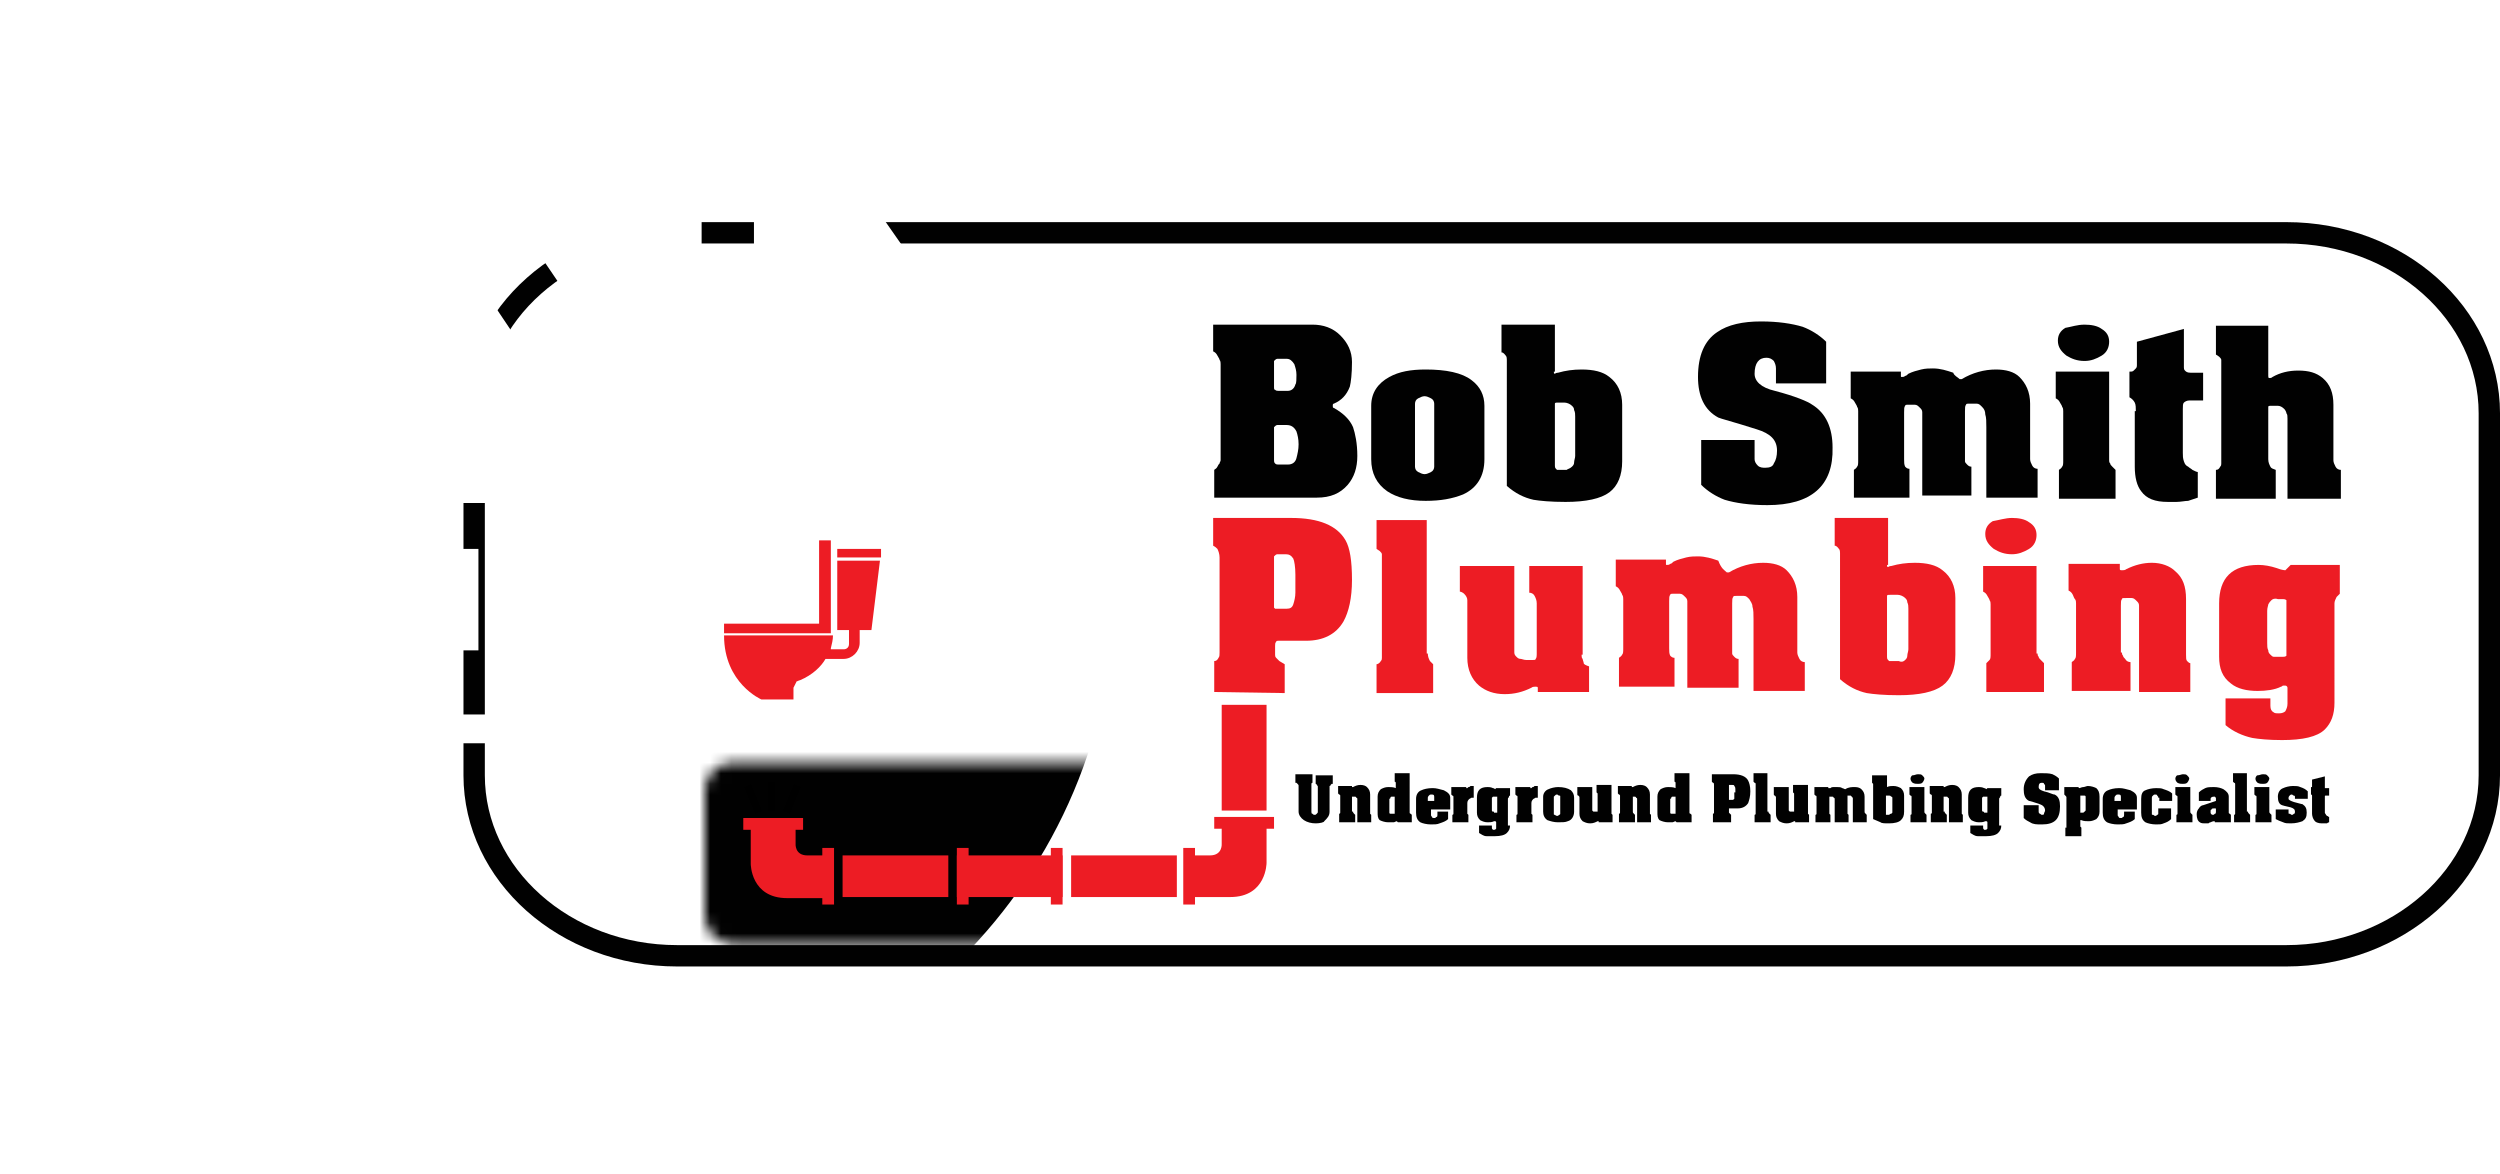 <?xml version="1.0" encoding="utf-8"?>
<!-- Generator: Adobe Illustrator 28.0.0, SVG Export Plug-In . SVG Version: 6.00 Build 0)  -->
<svg version="1.1" id="Layer_1" xmlns="http://www.w3.org/2000/svg" xmlns:xlink="http://www.w3.org/1999/xlink" x="0px" y="0px"
	 viewBox="0 0 234.1 109.9" style="enable-background:new 0 0 234.1 109.9;" xml:space="preserve">
<style type="text/css">
	.st0{fill:#FFFFFF;}
	.st1{fill:#FFFFFF;stroke:#010101;stroke-width:2;stroke-miterlimit:10;}
	.st2{filter:url(#Adobe_OpacityMaskFilter);}
	.st3{enable-background:new    ;}
	.st4{fill:#010101;}
	.st5{mask:url(#SVGID_1_);}
	.st6{clip-path:url(#SVGID_00000069356357556903812370000015903556377387721113_);fill:#010101;}
	.st7{fill:#ED1C24;}
</style>
<path class="st0" d="M0,55C0,24.6,24.6,0,55,0s55,24.6,55,55s-24.6,55-55,55S0,85.3,0,55"/>
<path class="st1" d="M214.1,89.5H63.4c-10.5,0-19-7.6-19-16.9V38.7c0-9.3,8.6-16.9,19-16.9h150.7c10.5,0,19,7.6,19,16.9v33.9
	C233.1,81.9,224.5,89.5,214.1,89.5"/>
<defs>
	<filter id="Adobe_OpacityMaskFilter" filterUnits="userSpaceOnUse" x="6" y="5.9" width="98.3" height="98.3">
		<feFlood  style="flood-color:white;flood-opacity:1" result="back"/>
		<feBlend  in="SourceGraphic" in2="back" mode="normal"/>
	</filter>
</defs>
<mask maskUnits="userSpaceOnUse" x="6" y="5.9" width="98.3" height="98.3" id="SVGID_1_">
	<g class="st2">
		<g class="st3">
			<path class="st4" d="M108.5,85.8c0,1.4-1.2,2.6-2.6,2.6H68.6c-1.4,0-2.6-1.2-2.6-2.6V74c0-1.4,1.2-2.6,2.6-2.6h37.3
				c1.4,0,2.6,1.2,2.6,2.6V85.8z"/>
		</g>
	</g>
</mask>
<g class="st5">
	<g>
		<defs>
			<rect id="SVGID_00000025427892868401054550000008014767807632874130_" x="6" y="5.9" width="98.3" height="98.3"/>
		</defs>
		<clipPath id="SVGID_00000088119127934916437660000013603568785319657123_">
			<use xlink:href="#SVGID_00000025427892868401054550000008014767807632874130_"  style="overflow:visible;"/>
		</clipPath>
		<path style="clip-path:url(#SVGID_00000088119127934916437660000013603568785319657123_);fill:#010101;" d="M104.4,55
			c0,27.1-22,49.2-49.2,49.2C28,104.2,6,82.2,6,55C6,27.9,28,5.9,55.2,5.9C82.3,5.9,104.4,27.9,104.4,55"/>
	</g>
</g>
<path class="st4" d="M113.7,46.7V44c0.1-0.1,0.2-0.1,0.3-0.3s0.1-0.2,0.2-0.3c0-0.1,0.1-0.2,0.1-0.3v-9c0-0.1,0-0.3-0.1-0.4
	c0-0.1-0.1-0.2-0.2-0.4c-0.1-0.2-0.2-0.3-0.4-0.4v-2.5h9.3c1,0,1.9,0.3,2.6,1c0.7,0.7,1.1,1.5,1.1,2.5c0,1.1-0.1,1.9-0.2,2.3
	c-0.3,0.8-0.8,1.3-1.5,1.6c-0.1,0-0.1,0.1-0.1,0.2c0,0.1,0,0.2,0.1,0.2c0.9,0.5,1.5,1.1,1.8,1.8c0.2,0.6,0.4,1.5,0.4,2.7
	c0,1.1-0.3,2-0.9,2.7c-0.7,0.8-1.6,1.2-2.9,1.2H113.7z M121.4,35.1c0-0.4-0.1-0.7-0.2-1c-0.2-0.3-0.4-0.5-0.7-0.5h-0.9
	c-0.1,0-0.2,0.1-0.3,0.2c0,0.1,0,0.1,0,0.2v0.2V36v0.2c0,0.2,0,0.3,0.1,0.3c0.1,0.1,0.2,0.1,0.3,0.1h0.9c0.3,0,0.6-0.2,0.7-0.6
	C121.4,35.9,121.4,35.5,121.4,35.1 M121.6,41.6c0-0.5-0.1-0.9-0.2-1.2c-0.2-0.4-0.5-0.6-0.9-0.6h-0.9c-0.1,0-0.2,0.1-0.3,0.2
	c0,0.1,0,0.2,0,0.3v0.4v1.9v0.5c0,0.1,0,0.2,0.1,0.3c0.1,0.1,0.2,0.1,0.3,0.1h0.9c0.4,0,0.7-0.2,0.8-0.6
	C121.5,42.5,121.6,42.1,121.6,41.6"/>
<path class="st4" d="M133.5,46.9c-1.5,0-2.7-0.3-3.6-0.9c-1-0.7-1.5-1.7-1.5-3V38c0-1.2,0.6-2.1,1.7-2.7c0.9-0.5,2-0.7,3.4-0.7
	c1.9,0,3.4,0.3,4.3,1c0.8,0.6,1.2,1.4,1.2,2.4V43c0,1.6-0.7,2.7-2,3.3C136,46.7,134.9,46.9,133.5,46.9 M134.3,37.8
	c0-0.2-0.1-0.4-0.3-0.5s-0.4-0.2-0.6-0.2s-0.4,0.1-0.6,0.2s-0.3,0.3-0.3,0.5v5.9c0,0.2,0.1,0.4,0.3,0.5c0.2,0.1,0.4,0.2,0.6,0.2
	c0.2,0,0.4-0.1,0.6-0.2c0.2-0.1,0.3-0.3,0.3-0.5V37.8z"/>
<path class="st4" d="M145.5,34.8c0,0.1,0,0.2,0.1,0.2c0.1-0.1,0.3-0.1,0.3-0.1c0.7-0.2,1.4-0.3,2.2-0.3c1.1,0,2,0.2,2.6,0.7
	c0.8,0.6,1.2,1.5,1.2,2.6v5.3c0,1.3-0.4,2.3-1.2,2.9c-0.8,0.6-2.2,0.9-4.1,0.9c-1.4,0-2.4-0.1-3-0.2c-0.9-0.2-1.7-0.6-2.5-1.3V34.1
	c0-0.2,0-0.3,0-0.4c0-0.1,0-0.3-0.1-0.4c-0.1-0.1-0.2-0.3-0.4-0.3v-2.6h5V34.8z M147.2,43.7c0.1-0.1,0.2-0.2,0.2-0.4
	c0-0.2,0.1-0.4,0.1-0.6v-3v-0.4V39c0-0.2,0-0.4-0.1-0.6c0-0.2-0.1-0.3-0.2-0.4c-0.2-0.2-0.5-0.3-0.7-0.3h-0.6c-0.2,0-0.3,0-0.3,0.1
	c0,0.1,0,0.2,0,0.3v0.5V43v0.6c0,0.1,0,0.2,0.1,0.3c0,0,0.1,0.1,0.1,0.1h0.2h0.7C146.8,43.9,147,43.9,147.2,43.7"/>
<path class="st4" d="M165.5,47.3c-1.7,0-3-0.2-4-0.5c-0.8-0.3-1.6-0.8-2.2-1.4v-4.2h5V43c0,0.2,0.1,0.4,0.3,0.6
	c0.2,0.2,0.5,0.2,0.7,0.2c0.4,0,0.7-0.1,0.8-0.4c0.2-0.3,0.3-0.7,0.3-1.2c0-1-0.6-1.6-1.9-2c-2.2-0.7-3.4-1-3.6-1.1
	c-1.3-0.7-1.9-2-1.9-3.8c0-2,0.6-3.4,1.8-4.2c1-0.7,2.4-1,4.1-1c1.6,0,2.9,0.2,3.9,0.5c0.8,0.3,1.6,0.8,2.2,1.4v3.9h-4.7v-1.4
	c0-0.3-0.1-0.5-0.2-0.7c-0.2-0.2-0.4-0.3-0.7-0.3c-0.7,0-1.1,0.5-1.1,1.5c0,0.7,0.6,1.3,1.9,1.6c1.9,0.5,3.1,1,3.5,1.3
	c1.3,0.8,1.9,2.2,1.9,4C171.7,45.5,169.6,47.3,165.5,47.3"/>
<path class="st4" d="M183.5,35.5c0.1,0,0.2,0,0.2,0c1-0.6,2.1-0.9,3.2-0.9c0.9,0,1.7,0.2,2.2,0.7c0.6,0.6,1,1.4,1,2.5v5.2
	c0,0.2,0.1,0.4,0.2,0.6c0.1,0.2,0.3,0.3,0.5,0.3v2.7h-4.8V40c0-0.5,0-0.9-0.1-1.2c0-0.3-0.1-0.5-0.3-0.7c-0.2-0.2-0.3-0.3-0.5-0.3
	h-0.7c-0.2,0-0.3,0-0.3,0.1c-0.1,0.1-0.1,0.3-0.1,0.6v4.4c0,0.1,0,0.3,0,0.3c0,0.1,0.1,0.2,0.2,0.3c0.1,0.1,0.2,0.2,0.4,0.2v2.7H180
	V40v-0.5v-0.4c0-0.2,0-0.3,0-0.5c0-0.2-0.1-0.3-0.2-0.4c-0.2-0.2-0.3-0.3-0.5-0.3h-0.6c-0.2,0-0.3,0-0.3,0.1
	c-0.1,0.1-0.1,0.3-0.1,0.6v4.4c0,0.3,0,0.5,0.1,0.7c0.1,0.1,0.2,0.2,0.4,0.2v2.7h-5.2V44c0.1-0.1,0.2-0.1,0.3-0.3
	c0.1-0.1,0.1-0.3,0.1-0.6v-4.6c0-0.1,0-0.3-0.1-0.4c0-0.1-0.1-0.2-0.2-0.4c-0.1-0.2-0.2-0.3-0.4-0.4v-2.5h4.7v0.4
	c0,0.1,0,0.1,0.1,0.1c0.1,0,0.2,0,0.3-0.1c0.1,0,0.2-0.1,0.3-0.2c0.4-0.2,0.8-0.3,1.2-0.4c0.4-0.1,0.8-0.1,1.1-0.1
	c0.7,0,1.3,0.2,1.9,0.4C183,35.2,183.3,35.3,183.5,35.5"/>
<path class="st4" d="M197.5,43.1c0,0.1,0,0.2,0.1,0.3c0,0.1,0.1,0.2,0.2,0.3c0.1,0.1,0.2,0.2,0.3,0.3v2.7h-5.3V44
	c0.1-0.1,0.2-0.1,0.3-0.3c0.1-0.1,0.1-0.3,0.1-0.6v-4.6c0-0.1,0-0.3-0.1-0.4c0-0.1-0.1-0.2-0.2-0.4c-0.1-0.2-0.2-0.3-0.4-0.4v-2.5h5
	V43.1z M195.2,30.4c0.6,0,1.2,0.1,1.6,0.4c0.5,0.3,0.7,0.7,0.7,1.2c0,0.5-0.2,1-0.7,1.3c-0.5,0.3-1,0.5-1.6,0.5
	c-0.7,0-1.2-0.2-1.7-0.5c-0.5-0.4-0.8-0.8-0.8-1.4c0-0.5,0.2-0.9,0.7-1.2C194,30.6,194.5,30.4,195.2,30.4"/>
<path class="st4" d="M200,38.5c0-0.3,0-0.6-0.1-0.8s-0.3-0.4-0.5-0.5v-2.4c0.2,0,0.3,0,0.4-0.1c0,0,0.1-0.1,0.2-0.2
	c0.1-0.1,0.1-0.2,0.1-0.4V32l4.4-1.2v3.6c0,0.1,0,0.2,0.1,0.3c0.1,0.1,0.2,0.2,0.5,0.2h1.2v2.6H205c-0.2,0-0.4,0.1-0.5,0.2
	c-0.1,0.1-0.1,0.3-0.1,0.6v4.1c0,0.3,0,0.5,0.1,0.8c0.1,0.3,0.2,0.4,0.4,0.5c0.1,0.1,0.3,0.2,0.4,0.3c0.2,0.1,0.4,0.2,0.5,0.2v2.4
	c-0.3,0.1-0.6,0.2-0.9,0.3c-0.3,0-0.7,0.1-1.1,0.1h-0.8c-1.2,0-2-0.3-2.5-1c-0.4-0.5-0.6-1.3-0.6-2.3V38.5z"/>
<path class="st4" d="M214.2,46.7V40v-0.4v-0.4c0-0.2,0-0.4-0.1-0.5c0-0.1-0.1-0.3-0.2-0.4c-0.2-0.2-0.4-0.3-0.6-0.3h-0.6
	c-0.2,0-0.3,0-0.3,0.1c0,0,0,0.1,0,0.3c0,0.2,0,0.3,0,0.3v0.2V43c0,0.3,0.1,0.5,0.2,0.7c0.1,0.2,0.3,0.2,0.5,0.3v2.7h-5.6V44
	c0.2,0,0.3-0.1,0.4-0.3c0.1-0.1,0.1-0.2,0.1-0.3c0-0.1,0-0.2,0-0.3v-9c0-0.2,0-0.4,0-0.4c0-0.1-0.1-0.2-0.2-0.3l-0.3-0.2v-2.7h4.9
	v4.7c0,0.1,0,0.2,0.1,0.2c0.1,0,0.2,0,0.3-0.1c0.7-0.4,1.5-0.6,2.4-0.6c1,0,1.7,0.2,2.3,0.7c0.7,0.6,1,1.4,1,2.5v5.2
	c0,0.2,0.1,0.4,0.2,0.6c0.1,0.2,0.3,0.3,0.5,0.3v2.7H214.2z"/>
<path class="st7" d="M113.7,64.8v-2.9c0.2,0,0.3-0.1,0.4-0.3c0.1-0.1,0.1-0.3,0.1-0.5v-8.9c0-0.3-0.1-0.6-0.2-0.8
	c-0.1-0.1-0.2-0.2-0.4-0.3v-2.6h7.3c2.6,0,4.3,0.7,5.1,2.1c0.4,0.7,0.6,1.9,0.6,3.7c0,1.7-0.3,3-0.8,3.9c-0.7,1.2-1.9,1.8-3.5,1.8
	h-2.5c-0.2,0-0.3,0-0.3,0.1c-0.1,0.1-0.1,0.2-0.1,0.4v0.8c0,0.1,0,0.2,0.1,0.3c0.1,0.1,0.2,0.2,0.3,0.3c0.2,0.1,0.3,0.2,0.5,0.3v2.7
	L113.7,64.8z M121.3,54.5v-0.3v-0.4c0-0.7-0.1-1.3-0.2-1.5c-0.2-0.3-0.4-0.4-0.7-0.4h-0.8c-0.1,0-0.2,0.1-0.3,0.2c0,0.1,0,0.1,0,0.2
	v0.2v3.7v0.4c0,0.1,0,0.2,0,0.3c0,0,0.1,0.1,0.1,0.1h0.2h0.9c0.3,0,0.5-0.1,0.6-0.4c0.1-0.3,0.2-0.7,0.2-1.1v-0.4V54.5z"/>
<path class="st7" d="M133.7,61.2c0,0.3,0.1,0.5,0.2,0.7c0.1,0.1,0.2,0.2,0.3,0.3v2.7h-5.3v-2.7c0.1,0,0.3-0.1,0.4-0.3
	c0.1-0.1,0.1-0.2,0.1-0.3c0-0.1,0-0.2,0-0.3v-9c0-0.2,0-0.4,0-0.4c0-0.1-0.1-0.2-0.2-0.3l-0.3-0.2v-2.7h4.7V61.2z"/>
<path class="st7" d="M148.1,61.3c0,0.2,0,0.3,0.1,0.4c0,0.1,0.1,0.3,0.1,0.4c0,0.1,0.2,0.2,0.5,0.3v2.4H144v-0.4
	c0-0.1-0.1-0.1-0.2-0.1c-0.1,0-0.3,0-0.4,0.1c-0.8,0.4-1.6,0.6-2.5,0.6c-1,0-1.8-0.3-2.4-0.8c-0.7-0.6-1.1-1.5-1.1-2.6v-5.4
	c0-0.2-0.1-0.4-0.3-0.6c-0.1-0.1-0.3-0.2-0.4-0.2V53h5.1v6.7v0.5v0.4c0,0.2,0,0.3,0,0.5c0,0.2,0.1,0.3,0.2,0.4
	c0.1,0.1,0.2,0.2,0.4,0.2c0.1,0,0.3,0.1,0.5,0.1h0.6c0.2,0,0.3,0,0.3-0.1c0.1-0.1,0.1-0.3,0.1-0.6v-4.6c0-0.3-0.1-0.5-0.2-0.7
	c-0.1-0.2-0.3-0.3-0.5-0.3V53h5V61.3z"/>
<path class="st7" d="M161.7,53.6c0.1,0,0.2,0,0.2,0c1-0.6,2.1-0.9,3.2-0.9c0.9,0,1.7,0.2,2.2,0.7c0.6,0.6,1,1.4,1,2.5v5.2
	c0,0.2,0.1,0.4,0.2,0.6c0.1,0.2,0.3,0.3,0.5,0.3v2.7h-4.8v-6.7c0-0.5,0-0.9-0.1-1.2c0-0.3-0.2-0.5-0.3-0.7c-0.2-0.2-0.3-0.3-0.5-0.3
	h-0.7c-0.2,0-0.3,0-0.3,0.1c-0.1,0.1-0.1,0.3-0.1,0.6v4.4c0,0.1,0,0.3,0,0.3c0,0.1,0.1,0.2,0.2,0.3c0.1,0.1,0.2,0.2,0.4,0.2v2.7
	h-4.8v-6.7v-0.5v-0.4c0-0.2,0-0.3,0-0.5c0-0.2-0.1-0.3-0.2-0.4c-0.2-0.2-0.3-0.3-0.5-0.3h-0.6c-0.2,0-0.3,0-0.3,0.1
	c-0.1,0.1-0.1,0.3-0.1,0.6v4.4c0,0.3,0,0.5,0.1,0.7c0.1,0.1,0.2,0.2,0.4,0.2v2.7h-5.2v-2.7c0.1-0.1,0.2-0.1,0.3-0.3
	c0.1-0.1,0.1-0.3,0.1-0.6v-4.6c0-0.1,0-0.3-0.1-0.4c0-0.1-0.1-0.2-0.2-0.4c-0.1-0.2-0.2-0.3-0.4-0.4v-2.5h4.7v0.4
	c0,0.1,0,0.1,0.1,0.1c0.1,0,0.2,0,0.3-0.1c0.1,0,0.2-0.1,0.3-0.2c0.4-0.2,0.8-0.3,1.2-0.4c0.4-0.1,0.8-0.1,1.1-0.1
	c0.7,0,1.3,0.2,1.9,0.4C161.2,53.3,161.5,53.4,161.7,53.6"/>
<path class="st7" d="M176.7,52.9c0,0.1,0,0.2,0.1,0.2c0.1-0.1,0.3-0.1,0.3-0.1c0.7-0.2,1.4-0.3,2.2-0.3c1.1,0,2,0.2,2.6,0.7
	c0.8,0.6,1.2,1.5,1.2,2.6v5.3c0,1.3-0.4,2.3-1.2,2.9c-0.8,0.6-2.2,0.9-4.1,0.9c-1.4,0-2.4-0.1-3-0.2c-0.9-0.2-1.7-0.6-2.5-1.3V52.2
	c0-0.2,0-0.3,0-0.4c0-0.1,0-0.3-0.1-0.4c-0.1-0.1-0.2-0.3-0.4-0.3v-2.6h5V52.9z M178.4,61.8c0.1-0.1,0.2-0.2,0.2-0.4
	c0-0.2,0.1-0.4,0.1-0.6v-3v-0.4v-0.4c0-0.2,0-0.4-0.1-0.6c0-0.2-0.1-0.3-0.2-0.4c-0.2-0.2-0.5-0.3-0.7-0.3H177c-0.2,0-0.3,0-0.3,0.1
	c0,0.1,0,0.2,0,0.3v0.5v4.3v0.6c0,0.1,0,0.2,0.1,0.3c0,0,0.1,0.1,0.1,0.1h0.2h0.7C178,62,178.2,62,178.4,61.8"/>
<path class="st7" d="M190.8,61.2c0,0.1,0,0.2,0.1,0.3c0,0.1,0.1,0.2,0.2,0.3c0.1,0.1,0.2,0.2,0.3,0.3v2.7H186v-2.7
	c0.1-0.1,0.2-0.2,0.3-0.3c0.1-0.1,0.1-0.3,0.1-0.6v-4.6c0-0.1,0-0.3-0.1-0.4c0-0.1-0.1-0.2-0.2-0.4c-0.1-0.2-0.2-0.3-0.4-0.4V53h5
	V61.2z M188.4,48.5c0.6,0,1.2,0.1,1.6,0.4c0.5,0.3,0.7,0.7,0.7,1.2c0,0.5-0.2,1-0.7,1.3c-0.5,0.3-1,0.5-1.6,0.5
	c-0.7,0-1.2-0.2-1.7-0.5c-0.5-0.4-0.8-0.8-0.8-1.4c0-0.5,0.2-0.9,0.7-1.2C187.2,48.7,187.8,48.5,188.4,48.5"/>
<path class="st7" d="M198.7,61.1c0,0.1,0,0.2,0.1,0.3c0,0.1,0.1,0.2,0.2,0.3c0.1,0.2,0.3,0.3,0.5,0.3v2.7H194V62
	c0.1-0.1,0.2-0.1,0.3-0.3c0.1-0.1,0.1-0.3,0.1-0.6v-4.6c0-0.1,0-0.3-0.1-0.4s-0.1-0.2-0.2-0.4c-0.1-0.2-0.2-0.3-0.4-0.4v-2.5h4.8
	v0.5c0,0.1,0.1,0.1,0.2,0.1c0.1,0,0.3,0,0.4-0.1c0.8-0.4,1.6-0.6,2.4-0.6c0.9,0,1.7,0.3,2.2,0.8c0.7,0.6,1,1.4,1,2.6v5.2
	c0,0.3,0,0.5,0.1,0.6s0.2,0.2,0.3,0.2v2.7h-4.8v-6.7v-0.5v-0.4c0-0.2,0-0.3,0-0.5c0-0.2-0.1-0.3-0.2-0.4c-0.2-0.2-0.3-0.3-0.5-0.3
	H199c-0.2,0-0.3,0-0.3,0.1c-0.1,0.1-0.1,0.3-0.1,0.6V61.1z"/>
<path class="st7" d="M218.6,65.8c0,1.1-0.3,1.9-0.9,2.5c-0.7,0.7-2.1,1-4,1c-1.3,0-2.2-0.1-2.8-0.2c-0.9-0.2-1.8-0.6-2.5-1.2v-2.5
	h4.2v0.7c0,0.3,0.1,0.5,0.3,0.6c0.1,0.1,0.3,0.1,0.5,0.1c0.3,0,0.5-0.1,0.6-0.2c0.1-0.2,0.2-0.4,0.2-0.7v-1.5c0-0.1-0.1-0.2-0.2-0.2
	c-0.1,0-0.1,0-0.2,0c-0.1,0-0.1,0.1-0.2,0.1c-0.6,0.3-1.4,0.4-2.2,0.4c-1,0-1.9-0.2-2.5-0.7c-0.8-0.6-1.1-1.4-1.1-2.5v-5
	c0-2.4,1.2-3.6,3.7-3.6c0.5,0,1.1,0.1,1.7,0.3c0.5,0.2,0.8,0.2,0.8,0.2l0.5-0.5h4.6v2.7c-0.1,0.1-0.2,0.2-0.3,0.3
	c-0.1,0.2-0.2,0.4-0.2,0.6V65.8z M212.7,56.2c-0.1,0.1-0.2,0.2-0.3,0.4c0,0.1-0.1,0.3-0.1,0.6v2.6v0.4c0,0.3,0,0.5,0.1,0.7
	c0,0.2,0.1,0.3,0.2,0.4c0.1,0.1,0.2,0.2,0.3,0.2c0.1,0,0.3,0,0.4,0h0.5c0.1,0,0.2,0,0.3-0.1c0,0,0-0.1,0-0.3c0-0.2,0-0.3,0-0.3v-0.2
	v-3.6v-0.5c0-0.2,0-0.3,0-0.3c0,0-0.1-0.1-0.3-0.1h-0.5C213,56,212.8,56.1,212.7,56.2"/>
<path class="st4" d="M123.2,77.1c-0.4,0-0.8-0.1-1.1-0.3c-0.3-0.2-0.5-0.5-0.5-0.8v-2.4c0-0.1,0-0.1-0.1-0.2c0,0,0,0-0.1-0.1
	c0,0,0,0-0.1,0v-0.8h1.6v0.8c-0.1,0-0.1,0.1-0.1,0.1c0,0,0,0,0,0.1c0,0,0,0.1,0,0.1v0.1v2.3c0,0.1,0,0.2,0.1,0.2
	c0.1,0.1,0.1,0.1,0.2,0.1c0.1,0,0.1,0,0.2-0.1c0.1-0.1,0.1-0.1,0.1-0.2v-2.3c0-0.1,0-0.1-0.1-0.2c0-0.1-0.1-0.1-0.1-0.1v-0.8h1.6
	v0.8c0,0,0,0-0.1,0c0,0,0,0-0.1,0.1c0,0,0,0.1-0.1,0.1c0,0,0,0.1,0,0.1V76c0,0.4-0.2,0.6-0.5,0.9C124,77,123.6,77.1,123.2,77.1"/>
<path class="st4" d="M126.7,76C126.7,76,126.7,76.1,126.7,76c0,0.1,0,0.1,0.1,0.2c0,0,0.1,0.1,0.1,0.1V77h-1.5v-0.8
	c0,0,0.1,0,0.1-0.1c0,0,0-0.1,0-0.2v-1.3c0,0,0-0.1,0-0.1s0-0.1-0.1-0.1c0,0-0.1-0.1-0.1-0.1v-0.7h1.3v0.1c0,0,0,0,0,0
	c0,0,0.1,0,0.1,0c0.2-0.1,0.4-0.2,0.7-0.2c0.3,0,0.5,0.1,0.6,0.2c0.2,0.2,0.3,0.4,0.3,0.7V76c0,0.1,0,0.1,0,0.2c0,0,0.1,0.1,0.1,0.1
	V77h-1.3v-1.9V75v-0.1c0,0,0-0.1,0-0.1c0,0,0-0.1-0.1-0.1c0-0.1-0.1-0.1-0.1-0.1h-0.2c0,0-0.1,0-0.1,0c0,0,0,0.1,0,0.2V76z"/>
<path class="st4" d="M130,77c-0.3,0-0.6-0.1-0.8-0.2c-0.2-0.2-0.2-0.4-0.2-0.8v-1.4c0-0.3,0.1-0.5,0.3-0.7c0.2-0.1,0.4-0.2,0.7-0.2
	c0.2,0,0.5,0,0.7,0.1c0,0,0,0,0,0c0,0,0,0,0,0c0,0,0,0,0-0.1v-0.3c0-0.1,0-0.1,0-0.1c0-0.1-0.1-0.1-0.1-0.1v-0.8h1.4V76
	c0,0,0,0.1,0,0.1c0,0,0,0.1,0.1,0.1c0,0,0.1,0.1,0.1,0.1V77h-1.3l-0.1-0.1c-0.1,0-0.2,0.1-0.3,0.1C130.2,77,130.1,77,130,77
	 M130.4,76.2h0.1c0.1,0,0.1,0,0.1,0c0,0,0,0,0-0.1v-0.2v-1.1v-0.1c0,0,0-0.1,0-0.1c0,0,0,0-0.1,0h-0.1c0,0-0.1,0-0.1,0
	c0,0-0.1,0-0.1,0.1c0,0,0,0.1-0.1,0.1c0,0,0,0.1,0,0.1V75v0.1v0.8c0,0.1,0,0.1,0,0.2c0,0,0,0.1,0.1,0.1
	C130.3,76.2,130.4,76.2,130.4,76.2"/>
<path class="st4" d="M135.6,75.9v0.8c-0.2,0.2-0.5,0.3-0.8,0.4c-0.2,0.1-0.5,0.1-0.8,0.1c-0.4,0-0.8-0.1-1-0.2
	c-0.3-0.2-0.4-0.5-0.4-0.9v-1.3c0-0.4,0.2-0.7,0.5-0.8c0.2-0.1,0.6-0.2,1-0.2h0.1c0.3,0,0.6,0.1,1,0.2c0.4,0.2,0.6,0.4,0.6,0.7v1.1
	h-1.8v0.5c0,0.1,0,0.1,0.1,0.2c0,0.1,0.1,0.1,0.2,0.1c0.1,0,0.1,0,0.2-0.1c0.1,0,0.1-0.1,0.1-0.2v-0.3H135.6z M134.3,74.9v-0.3
	c0-0.2-0.1-0.2-0.3-0.2c-0.1,0-0.1,0-0.2,0.1c0,0-0.1,0.1-0.1,0.2v0.3H134.3z"/>
<path class="st4" d="M138.1,74.7C138,74.7,138,74.7,138.1,74.7c-0.1,0-0.2,0-0.3,0c-0.1,0-0.1,0.1-0.2,0.1c-0.1,0.1-0.2,0.2-0.2,0.4
	V76c0,0.1,0,0.1,0,0.2c0,0,0.1,0.1,0.1,0.1V77H136v-0.7c0,0,0.1,0,0.1-0.1c0,0,0-0.1,0-0.2v-1.3c0,0,0-0.1,0-0.1c0,0,0-0.1-0.1-0.1
	c0,0-0.1-0.1-0.1-0.1v-0.7h1.4v0.1c0,0,0,0,0.1,0c0.1-0.1,0.1-0.1,0.1-0.1c0.1,0,0.1,0,0.2-0.1c0.1,0,0.1,0,0.2,0h0.1V74.7z"/>
<path class="st4" d="M141.4,77.3c0,0.3-0.1,0.5-0.3,0.7c-0.2,0.2-0.6,0.3-1.1,0.3c-0.4,0-0.6,0-0.8,0c-0.3,0-0.5-0.2-0.7-0.3v-0.7
	h1.2v0.2c0,0.1,0,0.1,0.1,0.2c0,0,0.1,0,0.1,0c0.1,0,0.1,0,0.2-0.1c0,0,0-0.1,0-0.2v-0.4c0,0,0-0.1-0.1-0.1c0,0,0,0-0.1,0
	c0,0,0,0,0,0c-0.2,0.1-0.4,0.1-0.6,0.1c-0.3,0-0.5-0.1-0.7-0.2c-0.2-0.2-0.3-0.4-0.3-0.7v-1.4c0-0.7,0.3-1,1-1c0.1,0,0.3,0,0.5,0.1
	c0.1,0,0.2,0.1,0.2,0.1l0.1-0.1h1.3v0.7c0,0-0.1,0-0.1,0.1c0,0.1-0.1,0.1-0.1,0.2V77.3z M139.8,74.6c0,0-0.1,0.1-0.1,0.1
	c0,0,0,0.1,0,0.2v0.7v0.1c0,0.1,0,0.1,0,0.2c0,0,0,0.1,0.1,0.1s0.1,0,0.1,0.1c0,0,0.1,0,0.1,0h0.1c0,0,0.1,0,0.1,0c0,0,0,0,0-0.1
	c0,0,0-0.1,0-0.1v-0.1v-1v-0.1c0-0.1,0-0.1,0-0.1c0,0,0,0-0.1,0H140C139.9,74.6,139.8,74.6,139.8,74.6"/>
<path class="st4" d="M144.1,74.7C144,74.7,144,74.7,144.1,74.7c-0.1,0-0.2,0-0.3,0c-0.1,0-0.1,0.1-0.2,0.1c-0.1,0.1-0.2,0.2-0.2,0.4
	V76c0,0.1,0,0.1,0,0.2c0,0,0.1,0.1,0.1,0.1V77h-1.5v-0.7c0,0,0.1,0,0.1-0.1c0,0,0-0.1,0-0.2v-1.3c0,0,0-0.1,0-0.1c0,0,0-0.1-0.1-0.1
	c0,0-0.1-0.1-0.1-0.1v-0.7h1.4v0.1c0,0,0,0,0.1,0c0.1-0.1,0.1-0.1,0.1-0.1c0.1,0,0.1,0,0.2-0.1c0.1,0,0.1,0,0.2,0h0.1V74.7z"/>
<path class="st4" d="M145.9,77c-0.4,0-0.7-0.1-1-0.2c-0.3-0.2-0.4-0.5-0.4-0.8v-1.4c0-0.3,0.2-0.6,0.5-0.7c0.2-0.1,0.6-0.2,0.9-0.2
	c0.5,0,0.9,0.1,1.2,0.3c0.2,0.2,0.3,0.4,0.3,0.7V76c0,0.4-0.2,0.8-0.6,0.9C146.6,77,146.3,77,145.9,77 M146.1,74.6
	c0-0.1,0-0.1-0.1-0.1c-0.1,0-0.1-0.1-0.2-0.1c-0.1,0-0.1,0-0.2,0.1c0,0-0.1,0.1-0.1,0.1v1.6c0,0.1,0,0.1,0.1,0.1
	c0,0,0.1,0.1,0.2,0.1c0.1,0,0.1,0,0.2-0.1c0.1,0,0.1-0.1,0.1-0.1V74.6z"/>
<path class="st4" d="M150.9,76c0,0,0,0.1,0,0.1c0,0,0,0.1,0,0.1c0,0,0.1,0.1,0.1,0.1V77h-1.3v-0.1c0,0,0,0,0,0c0,0-0.1,0-0.1,0
	c-0.2,0.1-0.4,0.2-0.7,0.2c-0.3,0-0.5-0.1-0.7-0.2c-0.2-0.2-0.3-0.4-0.3-0.7v-1.5c0-0.1,0-0.1-0.1-0.2c0,0-0.1,0-0.1-0.1v-0.7h1.4
	v1.8v0.1v0.1c0,0,0,0.1,0,0.1c0,0,0,0.1,0,0.1c0,0,0.1,0.1,0.1,0.1c0,0,0.1,0,0.1,0h0.2c0,0,0.1,0,0.1,0c0,0,0-0.1,0-0.2v-1.3
	c0-0.1,0-0.1,0-0.2c0,0-0.1-0.1-0.1-0.1v-0.7h1.4V76z"/>
<path class="st4" d="M152.9,76C152.9,76,152.9,76.1,152.9,76c0,0.1,0,0.1,0.1,0.2c0,0,0.1,0.1,0.1,0.1V77h-1.5v-0.8
	c0,0,0.1,0,0.1-0.1c0,0,0-0.1,0-0.2v-1.3c0,0,0-0.1,0-0.1c0,0,0-0.1-0.1-0.1c0,0-0.1-0.1-0.1-0.1v-0.7h1.3v0.1c0,0,0,0,0,0
	c0,0,0.1,0,0.1,0c0.2-0.1,0.4-0.2,0.7-0.2c0.3,0,0.5,0.1,0.6,0.2c0.2,0.2,0.3,0.4,0.3,0.7V76c0,0.1,0,0.1,0,0.2c0,0,0.1,0.1,0.1,0.1
	V77h-1.3v-1.9V75v-0.1c0,0,0-0.1,0-0.1c0,0,0-0.1-0.1-0.1c0-0.1-0.1-0.1-0.1-0.1H153c0,0-0.1,0-0.1,0c0,0,0,0.1,0,0.2V76z"/>
<path class="st4" d="M156.2,77c-0.3,0-0.6-0.1-0.8-0.2c-0.2-0.2-0.2-0.4-0.2-0.8v-1.4c0-0.3,0.1-0.5,0.3-0.7
	c0.2-0.1,0.4-0.2,0.7-0.2c0.2,0,0.5,0,0.7,0.1c0,0,0,0,0,0c0,0,0,0,0,0c0,0,0,0,0-0.1v-0.3c0-0.1,0-0.1,0-0.1c0-0.1-0.1-0.1-0.1-0.1
	v-0.8h1.4V76c0,0,0,0.1,0,0.1c0,0,0,0.1,0.1,0.1c0,0,0.1,0.1,0.1,0.1V77H157l-0.1-0.1c-0.1,0-0.2,0.1-0.3,0.1
	C156.5,77,156.3,77,156.2,77 M156.7,76.2h0.1c0.1,0,0.1,0,0.1,0c0,0,0,0,0-0.1v-0.2v-1.1v-0.1c0,0,0-0.1,0-0.1c0,0,0,0-0.1,0h-0.1
	c0,0-0.1,0-0.1,0c0,0-0.1,0-0.1,0.1c0,0,0,0.1-0.1,0.1c0,0,0,0.1,0,0.1V75v0.1v0.8c0,0.1,0,0.1,0,0.2c0,0,0,0.1,0.1,0.1
	C156.5,76.2,156.6,76.2,156.7,76.2"/>
<path class="st4" d="M160.4,77v-0.8c0,0,0.1,0,0.1-0.1c0,0,0-0.1,0-0.1v-2.5c0-0.1,0-0.2-0.1-0.2c0,0-0.1-0.1-0.1-0.1v-0.7h2
	c0.7,0,1.2,0.2,1.4,0.6c0.1,0.2,0.2,0.5,0.2,1c0,0.5-0.1,0.8-0.2,1.1c-0.2,0.3-0.5,0.5-1,0.5H162c-0.1,0-0.1,0-0.1,0
	c0,0,0,0.1,0,0.1V76c0,0,0,0.1,0,0.1c0,0,0,0,0.1,0.1c0,0,0.1,0.1,0.1,0.1V77L160.4,77z M162.5,74.2L162.5,74.2V74
	c0-0.2,0-0.3-0.1-0.4c0-0.1-0.1-0.1-0.2-0.1H162c0,0-0.1,0-0.1,0c0,0,0,0,0,0.1v0.1v1v0.1c0,0,0,0.1,0,0.1c0,0,0,0,0,0h0.1h0.2
	c0.1,0,0.1,0,0.2-0.1c0-0.1,0-0.2,0-0.3V74.2L162.5,74.2z"/>
<path class="st4" d="M165.6,76c0,0.1,0,0.1,0.1,0.2c0,0,0.1,0.1,0.1,0.1V77h-1.5v-0.7c0,0,0.1,0,0.1-0.1c0,0,0-0.1,0-0.1
	c0,0,0-0.1,0-0.1v-2.5c0-0.1,0-0.1,0-0.1c0,0,0-0.1-0.1-0.1l-0.1-0.1v-0.8h1.3V76z"/>
<path class="st4" d="M169.3,76c0,0,0,0.1,0,0.1c0,0,0,0.1,0,0.1c0,0,0.1,0.1,0.1,0.1V77h-1.3v-0.1c0,0,0,0,0,0c0,0-0.1,0-0.1,0
	c-0.2,0.1-0.4,0.2-0.7,0.2c-0.3,0-0.5-0.1-0.7-0.2c-0.2-0.2-0.3-0.4-0.3-0.7v-1.5c0-0.1,0-0.1-0.1-0.2c0,0-0.1,0-0.1-0.1v-0.7h1.4
	v1.8v0.1v0.1c0,0,0,0.1,0,0.1c0,0,0,0.1,0,0.1c0,0,0.1,0.1,0.1,0.1c0,0,0.1,0,0.1,0h0.2c0,0,0.1,0,0.1,0c0,0,0-0.1,0-0.2v-1.3
	c0-0.1,0-0.1,0-0.2c0,0-0.1-0.1-0.1-0.1v-0.7h1.4V76z"/>
<path class="st4" d="M172.8,73.9C172.8,73.9,172.8,73.9,172.8,73.9c0.3-0.2,0.6-0.2,0.9-0.2c0.3,0,0.5,0.1,0.6,0.2
	c0.2,0.2,0.3,0.4,0.3,0.7V76c0,0.1,0,0.1,0.1,0.2c0,0,0.1,0.1,0.1,0.1V77h-1.3v-1.9c0-0.1,0-0.2,0-0.3c0-0.1,0-0.1-0.1-0.2
	c0,0-0.1-0.1-0.1-0.1h-0.2c0,0-0.1,0-0.1,0c0,0,0,0.1,0,0.2V76c0,0,0,0.1,0,0.1c0,0,0,0.1,0,0.1c0,0,0.1,0.1,0.1,0.1V77h-1.3v-1.9
	V75v-0.1c0,0,0-0.1,0-0.1c0,0,0-0.1-0.1-0.1c0-0.1-0.1-0.1-0.1-0.1h-0.2c0,0-0.1,0-0.1,0c0,0,0,0.1,0,0.2V76c0,0.1,0,0.1,0,0.2
	c0,0,0.1,0.1,0.1,0.1V77H170v-0.7c0,0,0.1,0,0.1-0.1c0,0,0-0.1,0-0.2v-1.3c0,0,0-0.1,0-0.1c0,0,0-0.1-0.1-0.1c0,0-0.1-0.1-0.1-0.1
	v-0.7h1.3v0.1c0,0,0,0,0,0c0,0,0,0,0.1,0c0,0,0.1,0,0.1,0c0.1-0.1,0.2-0.1,0.3-0.1c0.1,0,0.2,0,0.3,0c0.2,0,0.4,0,0.5,0.1
	C172.6,73.8,172.7,73.9,172.8,73.9"/>
<path class="st4" d="M176.6,73.7C176.6,73.8,176.6,73.8,176.6,73.7c0.1,0,0.1,0,0.1,0c0.2-0.1,0.4-0.1,0.6-0.1
	c0.3,0,0.5,0.1,0.7,0.2c0.2,0.2,0.3,0.4,0.3,0.7V76c0,0.4-0.1,0.6-0.3,0.8c-0.2,0.2-0.6,0.3-1.1,0.3c-0.4,0-0.7,0-0.8-0.1
	c-0.2-0.1-0.5-0.2-0.7-0.3v-3.1c0-0.1,0-0.1,0-0.1c0,0,0-0.1,0-0.1c0,0-0.1-0.1-0.1-0.1v-0.7h1.4V73.7z M177.1,76.2
	c0,0,0.1-0.1,0.1-0.1c0,0,0-0.1,0-0.2v-0.8V75v-0.1c0-0.1,0-0.1,0-0.2c0,0,0-0.1-0.1-0.1c-0.1-0.1-0.1-0.1-0.2-0.1h-0.2
	c0,0-0.1,0-0.1,0c0,0,0,0,0,0.1v0.1V76v0.2c0,0,0,0.1,0,0.1c0,0,0,0,0,0h0.1h0.2C177,76.2,177,76.2,177.1,76.2"/>
<path class="st4" d="M180.2,76C180.2,76,180.2,76.1,180.2,76c0,0.1,0,0.1,0.1,0.2c0,0,0.1,0.1,0.1,0.1V77h-1.5v-0.7
	c0,0,0.1,0,0.1-0.1c0,0,0-0.1,0-0.2v-1.3c0,0,0-0.1,0-0.1c0,0,0-0.1-0.1-0.1c0,0-0.1-0.1-0.1-0.1v-0.7h1.4V76z M179.6,72.5
	c0.2,0,0.3,0,0.4,0.1c0.1,0.1,0.2,0.2,0.2,0.3c0,0.1-0.1,0.3-0.2,0.4c-0.1,0.1-0.3,0.1-0.4,0.1c-0.2,0-0.3,0-0.5-0.1
	c-0.1-0.1-0.2-0.2-0.2-0.4c0-0.1,0.1-0.3,0.2-0.3C179.3,72.6,179.4,72.5,179.6,72.5"/>
<path class="st4" d="M182.1,76C182.1,76,182.1,76.1,182.1,76c0,0.1,0,0.1,0.1,0.2c0,0,0.1,0.1,0.1,0.1V77h-1.5v-0.8
	c0,0,0.1,0,0.1-0.1c0,0,0-0.1,0-0.2v-1.3c0,0,0-0.1,0-0.1c0,0,0-0.1-0.1-0.1c0,0-0.1-0.1-0.1-0.1v-0.7h1.3v0.1c0,0,0,0,0,0
	c0,0,0.1,0,0.1,0c0.2-0.1,0.4-0.2,0.7-0.2c0.3,0,0.5,0.1,0.6,0.2c0.2,0.2,0.3,0.4,0.3,0.7V76c0,0.1,0,0.1,0,0.2c0,0,0.1,0.1,0.1,0.1
	V77h-1.3v-1.9V75v-0.1c0,0,0-0.1,0-0.1c0,0,0-0.1-0.1-0.1c0-0.1-0.1-0.1-0.1-0.1h-0.2c0,0-0.1,0-0.1,0c0,0,0,0.1,0,0.2V76z"/>
<path class="st4" d="M187.4,77.3c0,0.3-0.1,0.5-0.3,0.7c-0.2,0.2-0.6,0.3-1.1,0.3c-0.4,0-0.6,0-0.8,0c-0.3,0-0.5-0.2-0.7-0.3v-0.7
	h1.2v0.2c0,0.1,0,0.1,0.1,0.2c0,0,0.1,0,0.1,0c0.1,0,0.1,0,0.2-0.1c0,0,0-0.1,0-0.2v-0.4c0,0,0-0.1-0.1-0.1c0,0,0,0-0.1,0
	c0,0,0,0,0,0c-0.2,0.1-0.4,0.1-0.6,0.1c-0.3,0-0.5-0.1-0.7-0.2c-0.2-0.2-0.3-0.4-0.3-0.7v-1.4c0-0.7,0.3-1,1-1c0.1,0,0.3,0,0.5,0.1
	c0.1,0,0.2,0.1,0.2,0.1l0.1-0.1h1.3v0.7c0,0-0.1,0-0.1,0.1c0,0.1-0.1,0.1-0.1,0.2V77.3z M185.7,74.6c0,0-0.1,0.1-0.1,0.1
	c0,0,0,0.1,0,0.2v0.7v0.1c0,0.1,0,0.1,0,0.2c0,0,0,0.1,0.1,0.1c0,0,0.1,0,0.1,0.1c0,0,0.1,0,0.1,0h0.1c0,0,0.1,0,0.1,0
	c0,0,0,0,0-0.1c0,0,0-0.1,0-0.1v-0.1v-1v-0.1c0-0.1,0-0.1,0-0.1c0,0,0,0-0.1,0h-0.1C185.8,74.6,185.8,74.6,185.7,74.6"/>
<path class="st4" d="M191.2,77.2c-0.5,0-0.8,0-1.1-0.2c-0.2-0.1-0.4-0.2-0.6-0.4v-1.2h1.4V76c0,0.1,0,0.1,0.1,0.2
	c0.1,0,0.1,0.1,0.2,0.1c0.1,0,0.2,0,0.2-0.1c0-0.1,0.1-0.2,0.1-0.3c0-0.3-0.2-0.5-0.5-0.6c-0.6-0.2-0.9-0.3-1-0.3
	c-0.4-0.2-0.5-0.6-0.5-1.1c0-0.5,0.2-0.9,0.5-1.2c0.3-0.2,0.6-0.3,1.1-0.3c0.4,0,0.8,0,1.1,0.1c0.2,0.1,0.4,0.2,0.6,0.4V74h-1.3
	v-0.4c0-0.1,0-0.1-0.1-0.2c0-0.1-0.1-0.1-0.2-0.1c-0.2,0-0.3,0.1-0.3,0.4c0,0.2,0.2,0.3,0.5,0.4c0.5,0.1,0.8,0.3,1,0.3
	c0.4,0.2,0.5,0.6,0.5,1.1C192.9,76.7,192.4,77.2,191.2,77.2"/>
<path class="st4" d="M193.5,74.7C193.5,74.7,193.5,74.7,193.5,74.7c0-0.1,0-0.1-0.1-0.2c0,0-0.1-0.1-0.1-0.1v-0.7h1.3l0.1,0.1
	c0.1,0,0.2-0.1,0.4-0.1c0.1,0,0.3-0.1,0.4-0.1c0.3,0,0.6,0.1,0.8,0.2c0.2,0.2,0.3,0.4,0.3,0.8v1.4c0,0.3-0.1,0.5-0.3,0.7
	c-0.2,0.1-0.4,0.2-0.7,0.2c-0.2,0-0.5,0-0.7-0.1c0,0-0.1,0-0.1,0c0,0,0,0,0,0.1v0.3c0,0.1,0,0.1,0,0.2c0,0,0.1,0.1,0.1,0.1v0.8h-1.5
	v-0.8c0,0,0.1,0,0.1,0c0,0,0,0,0-0.1c0,0,0-0.1,0-0.2s0-0.2,0-0.2V74.7z M195,74.5h-0.1c0,0-0.1,0-0.1,0c0,0,0,0.1,0,0.2v0.1v1.1V76
	c0,0,0,0.1,0,0.1c0,0,0,0,0.1,0h0.1c0.1,0,0.1,0,0.2-0.1c0,0,0.1-0.1,0.1-0.1c0-0.1,0-0.1,0-0.2v-0.1v-0.8c0-0.1,0-0.1,0-0.2
	c0,0,0-0.1-0.1-0.1C195.1,74.5,195,74.5,195,74.5"/>
<path class="st4" d="M199.9,75.9v0.8c-0.2,0.2-0.5,0.3-0.8,0.4c-0.2,0.1-0.5,0.1-0.8,0.1c-0.4,0-0.8-0.1-1-0.2
	c-0.3-0.2-0.4-0.5-0.4-0.9v-1.3c0-0.4,0.2-0.7,0.5-0.8c0.2-0.1,0.6-0.2,1-0.2h0.1c0.3,0,0.6,0.1,1,0.2c0.4,0.2,0.6,0.4,0.6,0.7v1.1
	h-1.8v0.5c0,0.1,0,0.1,0.1,0.2c0,0.1,0.1,0.1,0.2,0.1c0.1,0,0.1,0,0.2-0.1c0.1,0,0.1-0.1,0.1-0.2v-0.3H199.9z M198.6,74.9v-0.3
	c0-0.2-0.1-0.2-0.3-0.2c-0.1,0-0.1,0-0.2,0.1c0,0-0.1,0.1-0.1,0.2v0.3H198.6z"/>
<path class="st4" d="M202.1,74.7c0-0.1,0-0.1-0.1-0.2c0-0.1-0.1-0.1-0.2-0.1s-0.1,0-0.2,0.1s-0.1,0.1-0.1,0.2v1.5
	c0,0.1,0,0.1,0.1,0.1c0.1,0,0.1,0.1,0.2,0.1c0.1,0,0.1,0,0.2-0.1c0.1,0,0.1-0.1,0.1-0.1v-0.5h1.2v1c-0.2,0.2-0.4,0.3-0.7,0.4
	c-0.2,0.1-0.4,0.1-0.7,0.1c-0.4,0-0.8-0.1-1-0.2c-0.3-0.2-0.4-0.5-0.4-0.9v-1.3c0-0.4,0.1-0.7,0.4-0.8c0.2-0.1,0.6-0.2,1-0.2
	c0.3,0,0.5,0,0.7,0.1c0.3,0.1,0.6,0.2,0.8,0.4V75h-1.2V74.7z"/>
<path class="st4" d="M205.1,76C205.1,76,205.1,76.1,205.1,76c0,0.1,0,0.1,0.1,0.2c0,0,0.1,0.1,0.1,0.1V77h-1.5v-0.7
	c0,0,0.1,0,0.1-0.1c0,0,0-0.1,0-0.2v-1.3c0,0,0-0.1,0-0.1c0,0,0-0.1-0.1-0.1c0,0-0.1-0.1-0.1-0.1v-0.7h1.4V76z M204.4,72.5
	c0.2,0,0.3,0,0.4,0.1c0.1,0.1,0.2,0.2,0.2,0.3c0,0.1-0.1,0.3-0.2,0.4c-0.1,0.1-0.3,0.1-0.4,0.1c-0.2,0-0.3,0-0.5-0.1
	c-0.1-0.1-0.2-0.2-0.2-0.4c0-0.1,0.1-0.3,0.2-0.3C204.1,72.6,204.3,72.5,204.4,72.5"/>
<path class="st4" d="M207.4,77L207.4,77c0-0.1,0-0.1-0.1-0.1c0,0-0.1,0-0.3,0.1c-0.1,0-0.2,0.1-0.2,0.1h-0.2c-0.3,0-0.5,0-0.6-0.1
	c-0.2-0.1-0.3-0.4-0.3-0.7c0,0,0-0.1,0-0.1c0-0.2,0.1-0.4,0.2-0.5c0.1-0.2,0.3-0.3,0.4-0.3l1.2-0.4v-0.2c0-0.1,0-0.1-0.1-0.2
	c0,0-0.1,0-0.1,0c-0.2,0-0.3,0.1-0.3,0.2v0.2h-1.1v-0.8c0.2-0.2,0.4-0.3,0.6-0.4c0.2-0.1,0.5-0.1,0.8-0.1c0.4,0,0.7,0.1,0.9,0.2
	c0.3,0.2,0.5,0.4,0.5,0.7V76c0,0,0,0.1,0,0.1c0,0,0,0.1,0.1,0.1c0,0,0.1,0.1,0.1,0.1V77H207.4z M207.1,75.8c-0.1,0-0.1,0.1-0.1,0.1
	c0,0,0,0.1,0,0.2c0,0.1,0.1,0.2,0.2,0.2c0.1,0,0.1,0,0.2-0.1c0.1,0,0.1-0.1,0.1-0.2v-0.2c0-0.1,0-0.1-0.1-0.1c0,0-0.1,0-0.1,0
	C207.2,75.7,207.1,75.7,207.1,75.8"/>
<path class="st4" d="M210.5,76c0,0.1,0,0.1,0.1,0.2c0,0,0.1,0.1,0.1,0.1V77h-1.5v-0.7c0,0,0.1,0,0.1-0.1c0,0,0-0.1,0-0.1
	c0,0,0-0.1,0-0.1v-2.5c0-0.1,0-0.1,0-0.1c0,0,0-0.1-0.1-0.1l-0.1-0.1v-0.8h1.3V76z"/>
<path class="st4" d="M212.5,76C212.5,76,212.5,76.1,212.5,76c0,0.1,0,0.1,0.1,0.2c0,0,0.1,0.1,0.1,0.1V77h-1.5v-0.7
	c0,0,0.1,0,0.1-0.1c0,0,0-0.1,0-0.2v-1.3c0,0,0-0.1,0-0.1c0,0,0-0.1-0.1-0.1c0,0-0.1-0.1-0.1-0.1v-0.7h1.4V76z M211.9,72.5
	c0.2,0,0.3,0,0.4,0.1c0.1,0.1,0.2,0.2,0.2,0.3c0,0.1-0.1,0.3-0.2,0.4c-0.1,0.1-0.3,0.1-0.4,0.1c-0.2,0-0.3,0-0.5-0.1
	c-0.1-0.1-0.2-0.2-0.2-0.4c0-0.1,0.1-0.3,0.2-0.3C211.6,72.6,211.7,72.5,211.9,72.5"/>
<path class="st4" d="M214.5,77.1c-0.3,0-0.5,0-0.7-0.1c-0.3-0.1-0.5-0.2-0.7-0.3v-0.9h1.2v0.3c0,0.1,0,0.1,0.1,0.1
	c0.1,0,0.1,0.1,0.2,0.1c0.1,0,0.1,0,0.2-0.1c0.1,0,0.1-0.1,0.1-0.2c0-0.2-0.1-0.3-0.4-0.4c-0.5-0.1-0.8-0.2-0.8-0.2
	c-0.3-0.1-0.4-0.4-0.4-0.8c0-0.4,0.2-0.7,0.5-0.8c0.2-0.1,0.6-0.2,0.9-0.2c0.3,0,0.5,0,0.7,0.1c0.3,0.1,0.5,0.2,0.7,0.4v0.7h-1.2
	v-0.2c0,0,0-0.1-0.1-0.1c-0.1,0-0.1-0.1-0.2-0.1c-0.1,0-0.1,0-0.2,0.1c0,0-0.1,0.1-0.1,0.2c0,0,0,0.1,0,0.1c0,0.1,0.2,0.2,0.5,0.3
	c0.4,0.1,0.7,0.2,0.8,0.2c0.3,0.2,0.4,0.4,0.4,0.8c0,0.4-0.1,0.6-0.4,0.8C215.3,77,215,77.1,214.5,77.1"/>
<path class="st4" d="M216.5,74.7c0-0.1,0-0.2,0-0.2c0-0.1-0.1-0.1-0.1-0.1v-0.7c0,0,0.1,0,0.1,0c0,0,0,0,0-0.1c0,0,0-0.1,0-0.1V73
	l1.2-0.3v1c0,0,0,0,0,0.1c0,0,0.1,0,0.1,0h0.3v0.7h-0.3c-0.1,0-0.1,0-0.1,0.1c0,0,0,0.1,0,0.2v1.1c0,0.1,0,0.1,0,0.2
	c0,0.1,0.1,0.1,0.1,0.2c0,0,0.1,0.1,0.1,0.1c0.1,0,0.1,0.1,0.2,0.1V77c-0.1,0-0.2,0.1-0.2,0.1c-0.1,0-0.2,0-0.3,0h-0.2
	c-0.3,0-0.6-0.1-0.7-0.3c-0.1-0.1-0.2-0.4-0.2-0.6V74.7z"/>
<rect x="114.4" y="66" class="st7" width="4.2" height="9.9"/>
<rect x="100.3" y="80.1" class="st7" width="9.9" height="3.9"/>
<rect x="78.9" y="80.1" class="st7" width="9.9" height="3.9"/>
<path class="st7" d="M111.9,84h3.3c3.4,0,3.4-3.2,3.4-3.2v-3.2h0.7v-1.1h-5.6v1.1h0.7V79c0,0,0.1,1.1-1.1,1.1h-1.4v-0.7h-1.1v5.3
	h1.1V84z"/>
<path class="st7" d="M77,84.7h1.1v-5.3H77v0.7h-1.4c-1.2,0-1.1-1.1-1.1-1.1v-1.3h0.7v-1.1h-5.6v1.1h0.7v3.2c0,0,0,3.2,3.4,3.2H77
	V84.7z"/>
<rect x="89.6" y="80.1" class="st7" width="9.9" height="3.9"/>
<rect x="98.4" y="79.4" class="st7" width="1.1" height="5.3"/>
<rect x="89.6" y="79.4" class="st7" width="1.1" height="5.3"/>
<rect x="71.9" y="73.2" width="0.7" height="2.7"/>
<rect x="72.7" y="74.5" transform="matrix(0.381 -0.925 0.925 0.381 -23.302 114.794)" width="2.7" height="0.7"/>
<rect x="70.1" y="73.5" transform="matrix(0.925 -0.381 0.381 0.925 -23.167 32.421)" width="0.7" height="2.7"/>
<polygon class="st0" points="103.2,69.6 8.3,69.6 7.2,66.9 103.2,66.9 "/>
<polygon class="st0" points="37.5,47.1 26.8,28.2 16.8,46.5 14.5,46.5 25.7,25.8 44.4,25.8 58.7,47.1 "/>
<polygon class="st0" points="45.5,15.3 62,15.3 65.7,15.3 65.7,28.5 70.6,33 70.6,15.3 70.5,5.9 75.1,8.3 75.1,15.3 79.1,15.3 
	101.4,47.2 66.4,47.2 47.3,19.1 43.1,26.4 39.5,25.8 "/>
<polygon class="st0" points="21.3,47.3 30.8,47.3 30.9,67.5 29.9,67.5 29.7,67.5 29.7,48.2 22.7,48.2 28.6,50.3 28.6,65.2 
	21.3,67.5 "/>
<rect x="47.2" y="51.4" class="st0" width="3.5" height="9.5"/>
<rect x="41.3" y="51.4" class="st0" width="3.5" height="9.5"/>
<polygon class="st0" points="65.3,47.8 65.3,67.5 57.5,67.5 57.5,47.8 60.5,47.8 "/>
<polygon class="st0" points="92.3,46.5 92.3,67.5 89.9,67.5 89.9,46.5 90.8,46.5 "/>
<polygon class="st0" points="17.2,46 17.2,67.5 14.8,67.5 14.8,46 15.7,46 "/>
<polygon class="st7" points="77.8,50.6 76.7,50.6 76.7,58.4 67.8,58.4 67.8,59.3 77.8,59.3 "/>
<path class="st7" d="M78.4,52.5V59l1.1,0v1.3c0,0.3-0.2,0.5-0.5,0.5h-1.2c0,0,0-0.1,0-0.1c0.1-0.4,0.2-0.8,0.2-1.2H67.8
	c0,4.5,3.5,6,3.5,6h3v-1.1l0.3-0.6h0c0.1,0,0.2-0.1,0.3-0.1c1.2-0.5,2-1.3,2.4-2H79c0.8,0,1.5-0.7,1.5-1.5V59h1.1l0.8-6.5H78.4z"/>
<rect x="78.4" y="51.4" class="st7" width="4.1" height="0.8"/>
</svg>
